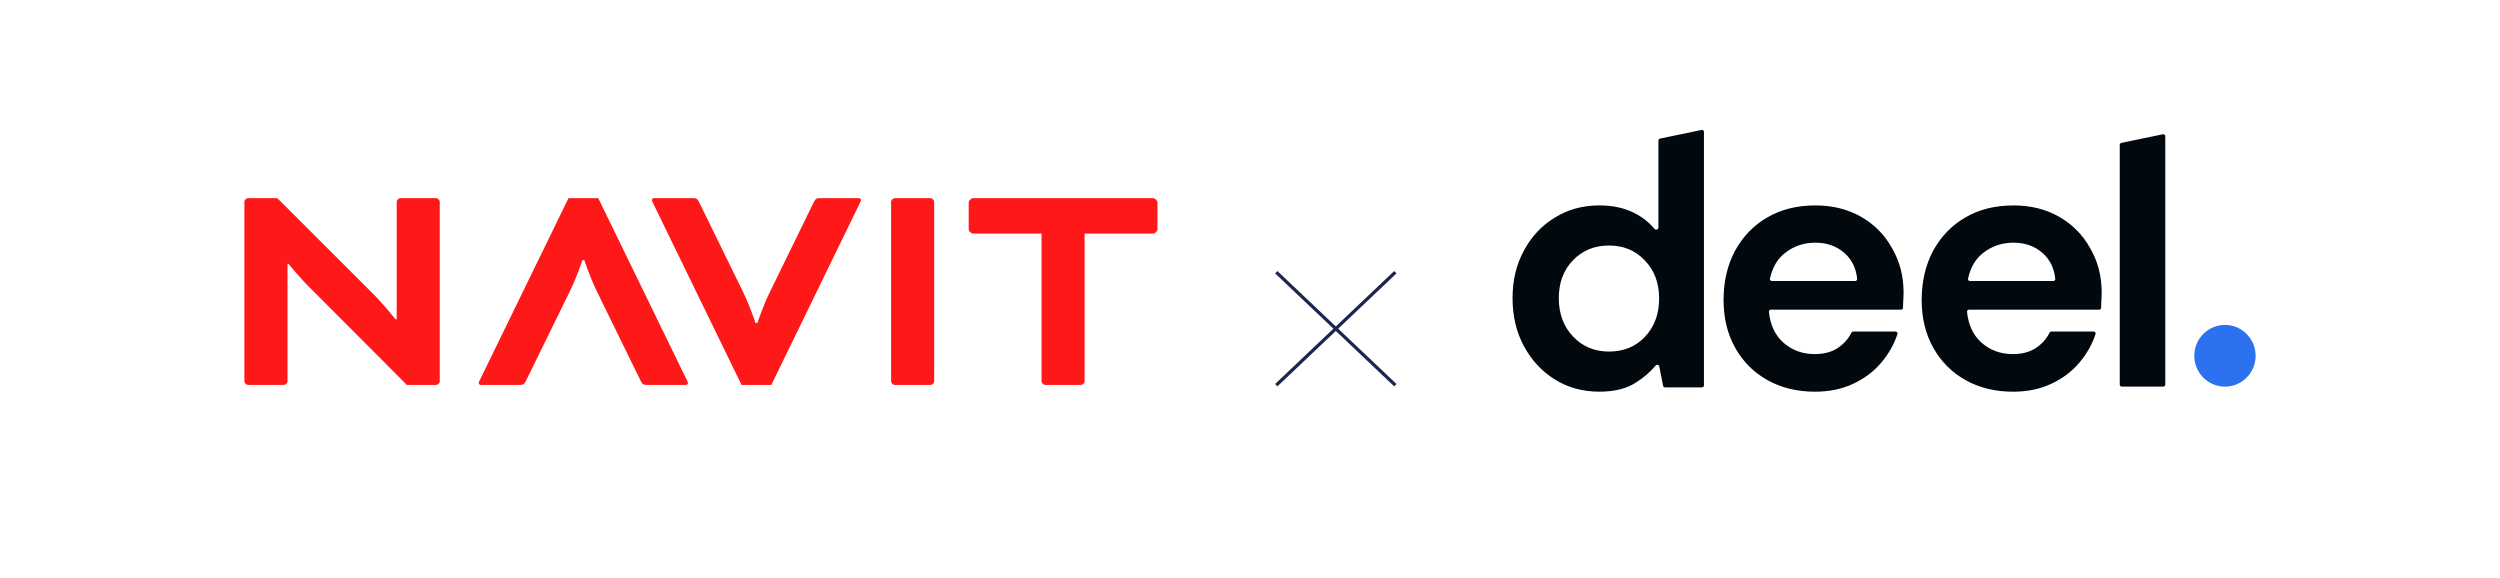 <?xml version="1.0" encoding="utf-8"?>
<svg xmlns="http://www.w3.org/2000/svg" fill="none" height="175" viewBox="0 0 757 175" width="757">
<rect fill="white" height="175" width="757"/>
<g clip-path="url(#clip0_4783_6449)">
<path d="M642.46 117.064C642.3 117.064 642.147 117.001 642.034 116.888C641.921 116.775 641.858 116.622 641.858 116.462V43.864C641.858 43.579 642.058 43.332 642.337 43.274L654.921 40.654C655.009 40.636 655.1 40.637 655.187 40.658C655.274 40.679 655.355 40.72 655.425 40.776C655.494 40.833 655.55 40.904 655.589 40.986C655.627 41.066 655.647 41.155 655.647 41.245V116.462C655.647 116.622 655.583 116.775 655.47 116.888C655.357 117.001 655.204 117.064 655.044 117.064H642.46ZM484.285 118.601C479.258 118.601 474.77 117.37 470.82 114.912C466.87 112.453 463.746 109.091 461.448 104.824C459.149 100.557 458 95.713 458 90.288C458 84.865 459.149 80.056 461.448 75.862C463.746 71.594 466.87 68.269 470.82 65.882C474.77 63.423 479.258 62.194 484.285 62.194C488.308 62.194 491.827 62.953 494.842 64.472C497.26 65.689 499.31 67.301 500.989 69.309C501.369 69.764 502.168 69.506 502.168 68.912V42.558C502.168 42.273 502.368 42.027 502.648 41.969L515.232 39.348C515.32 39.33 515.41 39.331 515.497 39.352C515.584 39.373 515.665 39.414 515.735 39.47C515.804 39.526 515.86 39.597 515.899 39.678C515.937 39.759 515.957 39.847 515.957 39.937V116.694C515.957 116.854 515.894 117.007 515.781 117.12C515.668 117.233 515.515 117.297 515.355 117.297H504.172C504.033 117.297 503.897 117.248 503.79 117.159C503.682 117.071 503.608 116.947 503.581 116.81L502.435 110.959C502.333 110.441 501.654 110.287 501.318 110.693C499.712 112.631 497.698 114.362 495.273 115.887C492.472 117.695 488.81 118.6 484.286 118.6L484.285 118.601ZM487.194 106.451C491.647 106.451 495.273 104.968 498.074 102.003C500.947 98.967 502.384 95.098 502.384 90.397C502.384 85.696 500.947 81.864 498.074 78.899C495.273 75.862 491.647 74.343 487.194 74.343C482.813 74.343 479.187 75.825 476.313 78.79C473.44 81.755 472.005 85.588 472.005 90.288C472.005 94.989 473.441 98.857 476.313 101.896C479.187 104.931 482.813 106.451 487.194 106.451ZM549.58 118.608C544.194 118.608 539.418 117.451 535.253 115.137C531.087 112.823 527.819 109.569 525.45 105.375C523.08 101.18 521.895 96.335 521.895 90.839C521.895 85.271 523.044 80.317 525.342 75.979C527.712 71.64 530.944 68.276 535.037 65.891C539.203 63.431 544.087 62.202 549.689 62.202C554.932 62.202 559.563 63.359 563.585 65.673C567.608 67.987 570.731 71.17 572.957 75.22C575.255 79.196 576.405 83.644 576.405 88.562C576.405 89.357 576.369 90.189 576.297 91.056C576.297 91.751 576.274 92.469 576.228 93.211C576.218 93.363 576.151 93.505 576.04 93.608C575.929 93.712 575.783 93.769 575.631 93.769H536.221C536.139 93.768 536.057 93.784 535.982 93.817C535.906 93.85 535.839 93.898 535.783 93.959C535.727 94.02 535.685 94.091 535.659 94.169C535.632 94.247 535.623 94.33 535.63 94.412C536.015 98.3 537.433 101.375 539.885 103.639C542.542 106.026 545.738 107.219 549.474 107.219C552.274 107.219 554.608 106.604 556.475 105.375C558.303 104.148 559.682 102.601 560.618 100.732C560.723 100.522 560.935 100.385 561.17 100.385H573.982C574.076 100.384 574.168 100.406 574.251 100.447C574.334 100.489 574.407 100.55 574.462 100.625C574.517 100.7 574.554 100.787 574.569 100.88C574.584 100.972 574.577 101.066 574.548 101.155C573.523 104.254 571.915 107.108 569.726 109.713C567.428 112.461 564.554 114.63 561.108 116.221C557.733 117.813 553.89 118.608 549.58 118.608ZM549.689 73.484C546.314 73.484 543.333 74.46 540.747 76.412C538.321 78.176 536.716 80.833 535.935 84.382C535.917 84.468 535.918 84.557 535.939 84.642C535.96 84.728 535.999 84.807 536.055 84.875C536.111 84.943 536.181 84.998 536.261 85.035C536.341 85.073 536.428 85.091 536.516 85.09H561.76C562.107 85.09 562.384 84.797 562.348 84.452C562.023 81.206 560.748 78.599 558.521 76.63C556.152 74.532 553.208 73.484 549.689 73.484ZM609.567 118.609C604.181 118.609 599.405 117.452 595.239 115.138C591.074 112.824 587.806 109.57 585.436 105.376C583.066 101.182 581.881 96.336 581.881 90.84C581.881 85.272 583.031 80.318 585.328 75.98C587.699 71.641 590.93 68.277 595.024 65.892C599.19 63.432 604.072 62.203 609.674 62.203C614.918 62.203 619.55 63.36 623.572 65.674C627.593 67.988 630.717 71.171 632.944 75.221C635.242 79.197 636.391 83.645 636.391 88.563C636.391 89.358 636.356 90.19 636.283 91.057C636.283 91.752 636.26 92.471 636.215 93.212C636.205 93.364 636.137 93.506 636.026 93.609C635.915 93.713 635.769 93.77 635.618 93.77H596.208C596.125 93.769 596.044 93.786 595.968 93.818C595.893 93.851 595.825 93.9 595.769 93.96C595.713 94.021 595.671 94.092 595.645 94.17C595.618 94.248 595.608 94.331 595.616 94.413C596.001 98.301 597.42 101.377 599.872 103.64C602.529 106.027 605.725 107.22 609.459 107.22C612.26 107.22 614.594 106.605 616.462 105.376C618.288 104.149 619.669 102.602 620.604 100.733C620.709 100.523 620.921 100.386 621.157 100.386H633.968C634.372 100.386 634.661 100.773 634.534 101.156C633.509 104.255 631.902 107.109 629.712 109.714C627.413 112.463 624.541 114.633 621.093 116.222C617.718 117.814 613.876 118.609 609.567 118.609ZM609.674 73.485C606.299 73.485 603.318 74.461 600.733 76.413C598.307 78.178 596.703 80.834 595.921 84.383C595.902 84.469 595.904 84.558 595.925 84.643C595.945 84.729 595.985 84.808 596.041 84.876C596.096 84.945 596.167 84.999 596.246 85.036C596.326 85.073 596.413 85.092 596.501 85.091H621.746C622.093 85.091 622.37 84.798 622.335 84.453C622.01 81.207 620.734 78.6 618.508 76.631C616.138 74.533 613.194 73.485 609.674 73.485Z" fill="#01090F"/>
<path d="M673.716 117.08C678.844 117.08 683 112.895 683 107.732C683 102.57 678.844 98.384 673.716 98.384C668.59 98.384 664.434 102.569 664.434 107.731C664.434 112.894 668.59 117.079 673.716 117.079V117.08Z" fill="#2C71F0"/>
</g>
<g clip-path="url(#clip1_4783_6449)">
<path d="M123.204 116.557L93.861 87.148C90.79 84.13 87.341 79.889 87.341 79.889H87.057V115.427C87.057 116 86.474 116.557 85.907 116.557H75.15C74.567 116.557 74 115.984 74 115.427V61.13C74 60.557 74.583 60 75.15 60H83.97L113.03 89.037C116.196 92.148 119.739 96.668 119.739 96.668H120.117V61.13C120.117 60.557 120.7 60 121.267 60H132.009C132.592 60 133.159 60.573 133.159 61.13V115.427C133.159 116 132.576 116.557 132.009 116.557H123.189H123.204Z" fill="#FF1818"/>
<path d="M225.017 88.464C227.033 92.519 228.766 97.797 228.766 97.797H229.348C229.348 97.797 231.081 92.519 233.097 88.464L246.406 61.223C246.989 60.093 247.272 60 248.422 60H259.936C260.519 60 260.708 60.279 260.708 60.573C260.708 60.867 260.424 61.424 260.125 61.981L233.554 116.557H224.544L197.973 61.981C197.69 61.408 197.391 60.851 197.391 60.573C197.391 60.294 197.58 60 198.162 60H209.676C210.826 60 211.109 60.093 211.692 61.223L225.033 88.464H225.017Z" fill="#FF1818"/>
<path d="M180.679 88.093C178.663 84.037 176.93 78.759 176.93 78.759H176.348C176.348 78.759 174.615 84.037 172.599 88.093L159.258 115.334C158.676 116.464 158.392 116.557 157.242 116.557H145.729C145.146 116.557 144.957 116.278 144.957 115.984C144.957 115.69 145.241 115.133 145.54 114.576L172.142 60H181.152L207.723 114.576C208.006 115.148 208.305 115.705 208.305 115.984C208.305 116.263 208.116 116.557 207.534 116.557H196.02C194.87 116.557 194.587 116.464 194.004 115.334L180.663 88.093H180.679Z" fill="#FF1818"/>
<path d="M282.866 115.427C282.866 116 282.283 116.557 281.716 116.557H270.974C270.391 116.557 269.824 115.984 269.824 115.427V61.13C269.824 60.557 270.407 60 270.974 60H281.716C282.299 60 282.866 60.573 282.866 61.13V115.427Z" fill="#FF1818"/>
<path d="M294.663 70.742C294.08 70.742 293.324 69.983 293.324 69.426V61.316C293.324 60.743 294.096 60 294.663 60H349.144C349.727 60 350.483 60.758 350.483 61.316V69.426C350.483 69.999 349.711 70.742 349.144 70.742H328.416V115.427C328.416 116 327.834 116.557 327.266 116.557H316.525C315.942 116.557 315.375 115.984 315.375 115.427V70.742H294.647H294.663Z" fill="#FF1818"/>
</g>
<g clip-path="url(#clip2_4783_6449)">
<path d="M386.449 82.424L422.51 116.634" stroke="#1D264F" stroke-miterlimit="10" stroke-width="1"/>
<path d="M422.51 82.424L386.449 116.634" stroke="#1D264F" stroke-miterlimit="10" stroke-width="1"/>
</g>
<defs>
<clipPath id="clip0_4783_6449">
<rect fill="white" height="79.92" transform="translate(458 39)" width="225"/>
</clipPath>
<clipPath id="clip1_4783_6449">
<rect fill="white" height="56.557" transform="translate(74 60)" width="276.5"/>
</clipPath>
<clipPath id="clip2_4783_6449">
<rect fill="white" height="35.058" transform="translate(386 82)" width="36.955"/>
</clipPath>
</defs>
</svg>